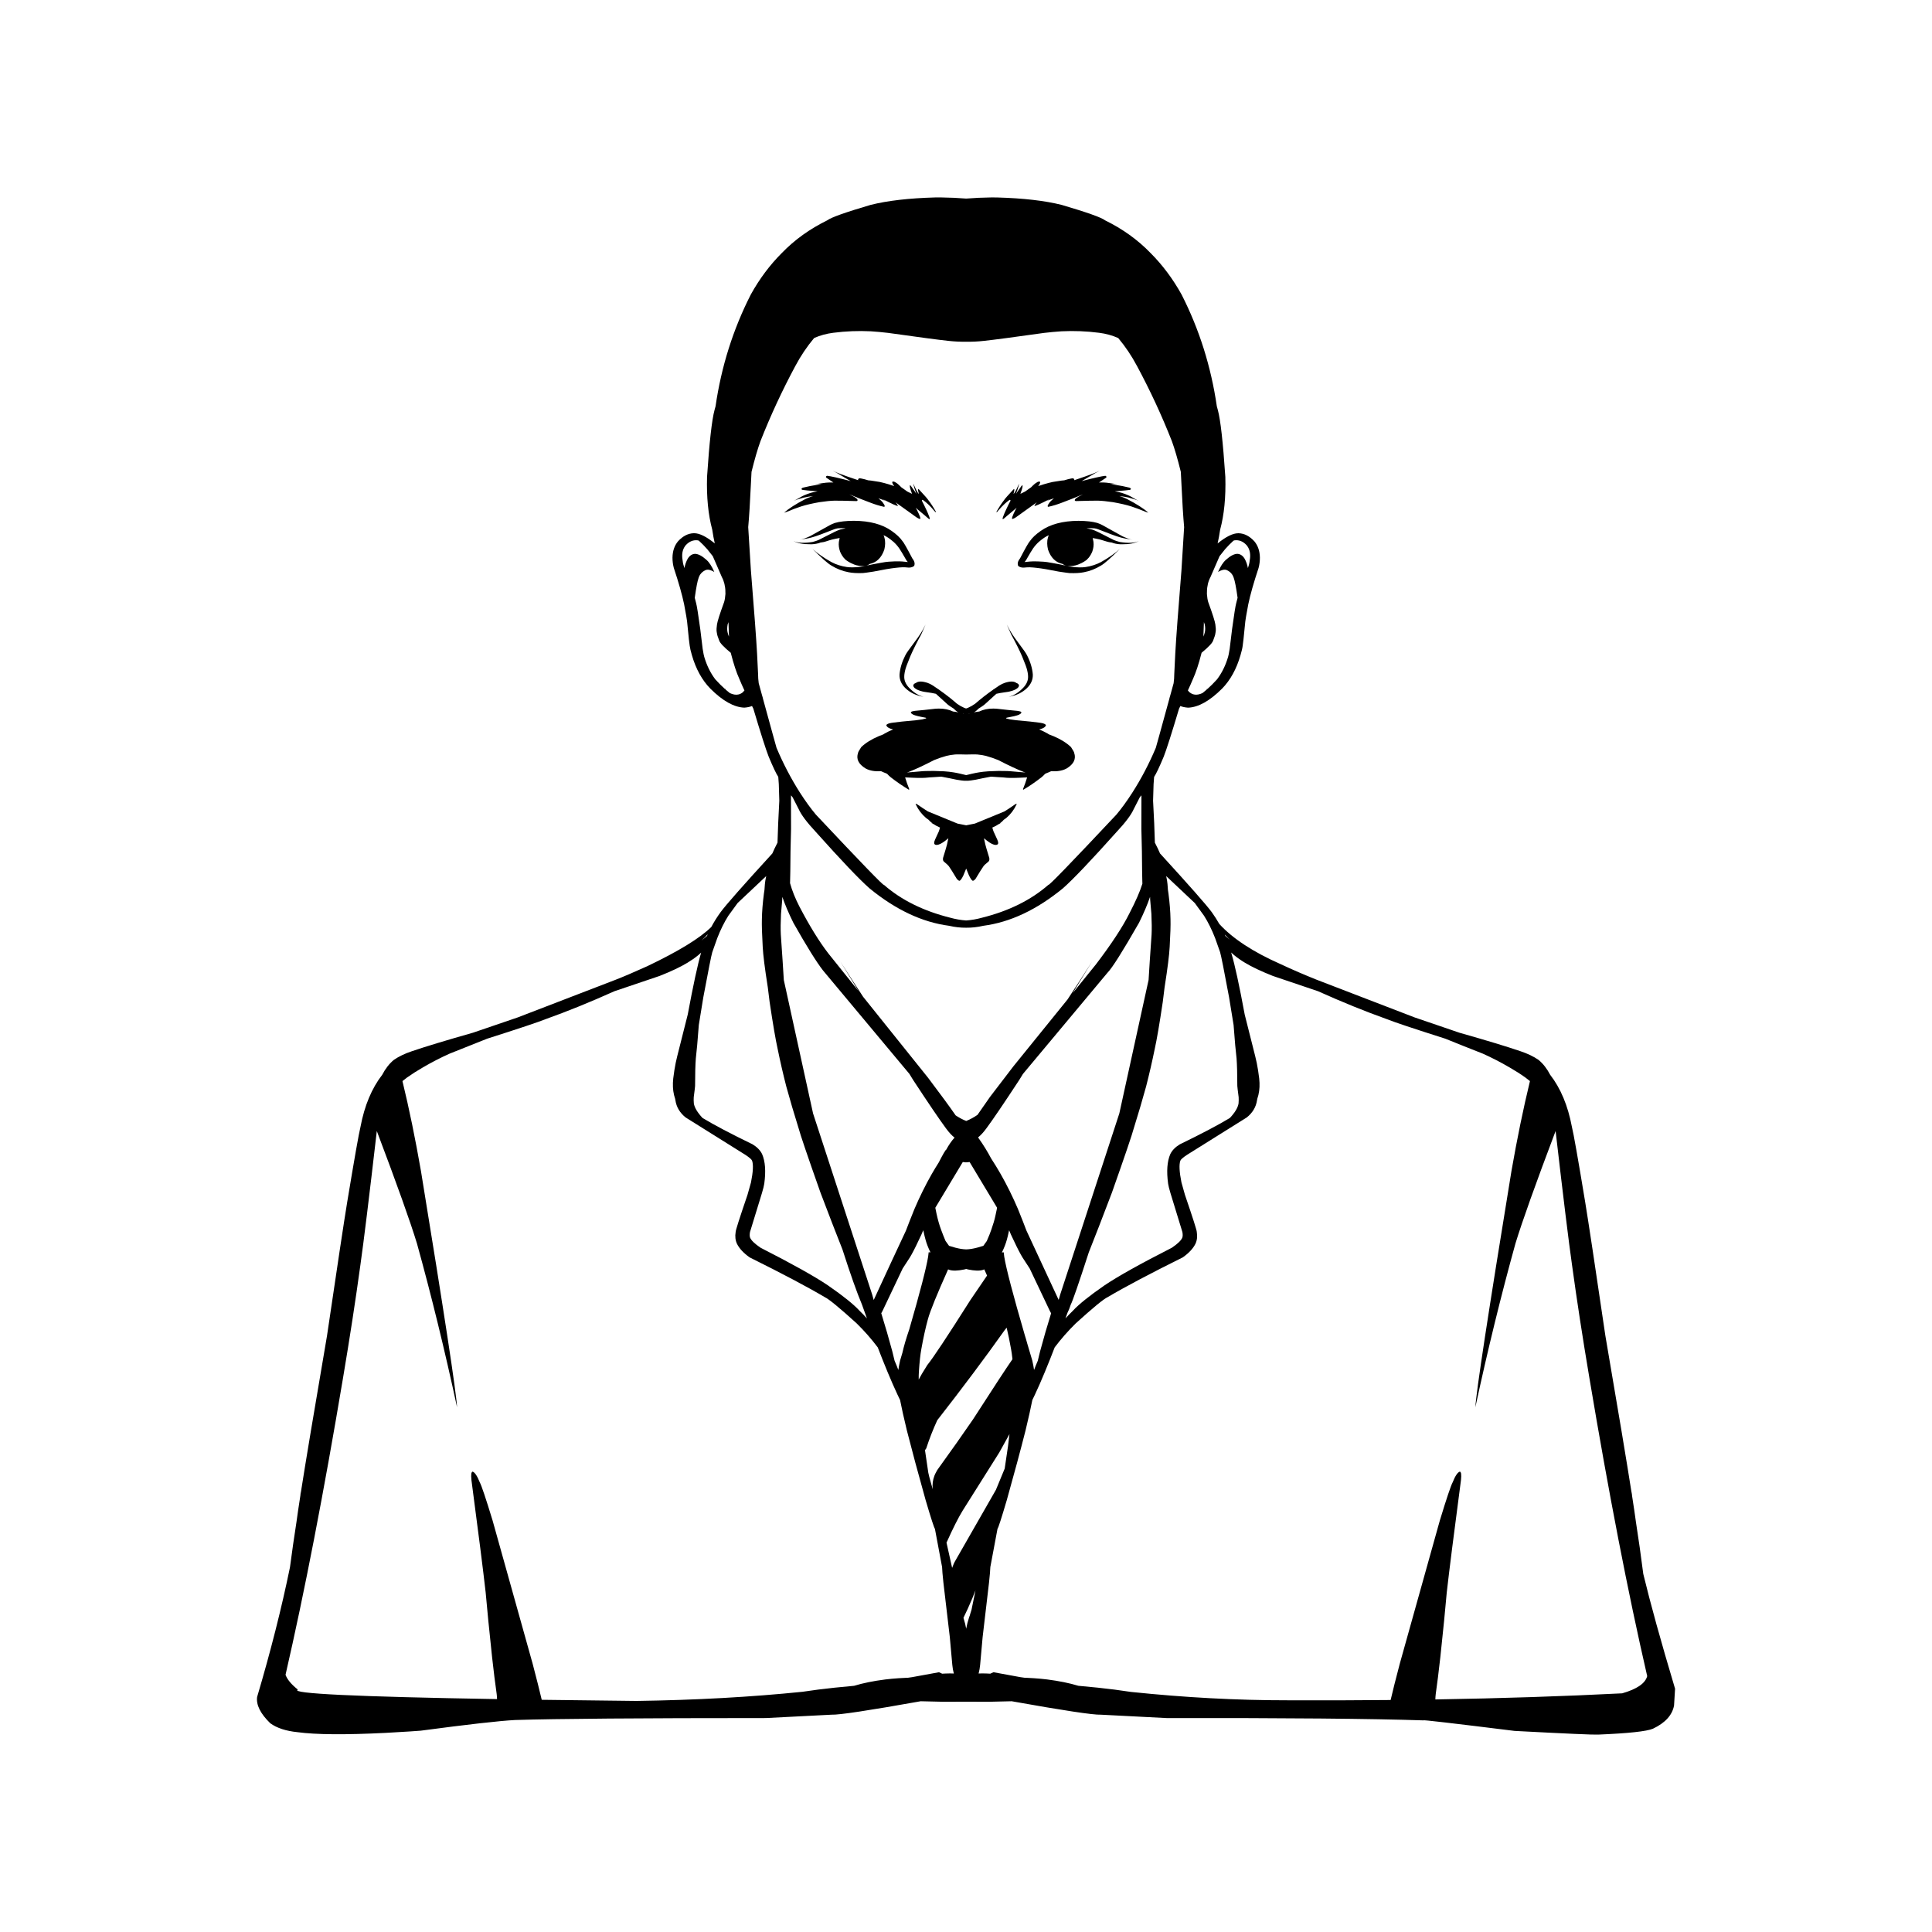 <?xml version="1.0" encoding="UTF-8"?>
<!-- Uploaded to: ICON Repo, www.svgrepo.com, Generator: ICON Repo Mixer Tools -->
<svg fill="#000000" width="800px" height="800px" version="1.1" viewBox="144 144 512 512" xmlns="http://www.w3.org/2000/svg">
 <g>
  <path d="m384.3 320.29 0.941-2.367c0.684-1.598 1.652-3.543 2.91-5.832 0.398-0.938 0.777-1.801 1.137-2.594l-0.039 0.078c-0.523 1.055-0.996 1.895-1.418 2.523-0.254 0.387-0.492 0.73-0.711 1.031-0.906 1.207-1.727 2.324-2.461 3.348-0.281 0.387-0.535 0.797-0.762 1.227-0.883 1.742-1.387 3.434-1.512 5.074-0.043 1.375 0.5 2.594 1.625 3.656 1.242 1.168 2.832 1.914 4.773 2.234-1.355-0.324-2.652-1.133-3.887-2.426-0.887-0.938-1.309-1.945-1.258-3.027 0.016-0.594 0.145-1.309 0.391-2.144 0.074-0.25 0.164-0.512 0.27-0.781z"/>
  <path d="m411.31 328.66c1.941-0.324 3.535-1.066 4.773-2.234 1.125-1.066 1.668-2.285 1.625-3.656-0.125-1.641-0.629-3.332-1.512-5.074-0.227-0.43-0.48-0.84-0.762-1.227-0.734-1.023-1.555-2.141-2.461-3.348-0.219-0.301-0.457-0.645-0.711-1.031-0.418-0.629-0.891-1.469-1.418-2.523l-0.039-0.078c0.359 0.793 0.738 1.656 1.137 2.594 1.258 2.293 2.227 4.234 2.91 5.832l0.941 2.367c0.105 0.27 0.191 0.531 0.266 0.781 0.246 0.836 0.375 1.551 0.391 2.144 0.047 1.082-0.371 2.09-1.258 3.027-1.23 1.293-2.527 2.102-3.883 2.426z"/>
  <path d="m365.1 284.99-4.18 2.117c-0.434 0.184-0.949 0.355-1.547 0.512-2.258 0.367-3.953 0.289-5.09-0.242 1.07 0.586 2.535 0.871 4.391 0.852 0.723 0.031 1.488-0.062 2.297-0.281l0.465-0.168c0.297-0.031 0.551-0.07 0.754-0.117 0.227-0.051 0.383-0.086 0.461-0.113 0.871-0.285 1.48-0.473 1.828-0.555 0.844-0.199 1.516-0.336 2.039-0.418-0.102 0.398-0.16 0.676-0.172 0.828-0.035 0.09-0.059 0.387-0.074 0.887 0.004 0.203 0.02 0.41 0.047 0.621 0.059 0.422 0.164 0.859 0.324 1.309 0.172 0.398 0.367 0.766 0.586 1.098 0.152 0.27 0.461 0.629 0.926 1.082 0.43 0.305 0.855 0.566 1.281 0.789 0.742 0.355 1.266 0.562 1.578 0.621 1.035 0.246 1.926 0.266 2.672 0.059 0.312-0.094 0.582-0.234 0.812-0.426 0.227-0.047 0.445-0.109 0.656-0.184l0.613-0.27 0.562-0.352 0.508-0.434c0.645-0.633 1.148-1.488 1.516-2.559 0.137-0.562 0.211-1.102 0.219-1.617-0.016-0.633-0.047-1.008-0.09-1.121-0.043-0.238-0.105-0.473-0.18-0.703-0.055-0.137-0.105-0.258-0.152-0.367l0.051 0.016c0.715 0.293 1.586 0.879 2.609 1.762 0.562 0.512 1.066 1.078 1.5 1.707 0.328 0.465 0.953 1.508 1.875 3.125 0.152 0.227 0.285 0.391 0.402 0.496-1.184-0.129-1.934-0.191-2.234-0.184-0.707-0.02-1.656 0.012-2.856 0.094-0.422 0.016-1.188 0.129-2.301 0.336-0.906 0.152-2.441 0.457-4.609 0.914l-0.875 0.133c-1.273 0.148-2.367 0.156-3.285 0.031-1.496-0.219-2.852-0.652-4.07-1.301-2.016-1.121-3.695-2.285-5.039-3.5 2.406 2.406 4.062 3.871 4.973 4.391 1.469 0.902 2.996 1.5 4.586 1.789 0.973 0.203 2.234 0.273 3.789 0.219 0.305-0.016 1.242-0.145 2.812-0.387 2.602-0.523 4.562-0.855 5.887-0.996 0.637-0.078 1.23-0.129 1.777-0.148 0.348-0.023 0.898 0.004 1.656 0.082 0.184 0.008 0.387-0.012 0.602-0.051 0.582-0.137 0.895-0.34 0.938-0.602 0.113-0.449 0.016-0.914-0.285-1.395-0.094-0.141-0.195-0.277-0.293-0.418-1.438-2.754-2.305-4.273-2.602-4.555-0.617-0.895-1.566-1.793-2.852-2.691-2.488-1.77-5.824-2.668-10.004-2.688h-0.055c-2.07 0.012-3.731 0.199-4.981 0.566-0.555 0.199-1.016 0.398-1.379 0.605l-5.231 2.91c-1.176 0.539-2.078 0.852-2.707 0.938l2.074-0.352c0.551-0.113 1.031-0.234 1.441-0.359 0.961-0.273 2.832-0.961 5.625-2.07 0.332-0.117 0.656-0.199 0.969-0.25 0.633-0.035 1.332-0.039 2.09-0.02-0.504 0.102-1.004 0.215-1.504 0.352-0.375 0.121-0.887 0.336-1.547 0.652z"/>
  <path d="m440.72 287.62c-0.598-0.156-1.113-0.328-1.547-0.512l-4.18-2.117c-0.656-0.316-1.172-0.531-1.543-0.648-0.5-0.137-1-0.25-1.504-0.352 0.754-0.023 1.453-0.016 2.09 0.02 0.316 0.047 0.641 0.129 0.969 0.25 2.789 1.105 4.664 1.797 5.625 2.07 0.41 0.129 0.891 0.246 1.441 0.359l2.074 0.352c-0.629-0.086-1.531-0.398-2.707-0.938l-5.231-2.91c-0.363-0.207-0.824-0.406-1.379-0.605-1.25-0.363-2.914-0.551-4.981-0.566h-0.055c-4.18 0.023-7.516 0.918-10.004 2.688-1.285 0.898-2.238 1.797-2.852 2.691-0.293 0.281-1.164 1.801-2.602 4.555-0.094 0.141-0.199 0.277-0.293 0.418-0.301 0.477-0.398 0.941-0.285 1.395 0.043 0.262 0.355 0.465 0.938 0.602 0.215 0.043 0.418 0.059 0.602 0.051 0.758-0.078 1.309-0.105 1.656-0.082 0.547 0.02 1.141 0.07 1.777 0.148 1.324 0.141 3.285 0.473 5.887 0.996 1.57 0.238 2.508 0.367 2.812 0.387 1.555 0.055 2.82-0.016 3.789-0.219 1.59-0.289 3.117-0.887 4.586-1.789 0.91-0.52 2.566-1.984 4.973-4.391-1.344 1.215-3.023 2.383-5.039 3.5-1.219 0.648-2.578 1.078-4.07 1.301-0.918 0.129-2.012 0.117-3.285-0.031l-0.875-0.133c-2.164-0.457-3.703-0.762-4.609-0.914-1.117-0.207-1.883-0.32-2.301-0.336-1.199-0.082-2.152-0.113-2.856-0.094-0.305-0.008-1.051 0.055-2.234 0.184 0.117-0.105 0.25-0.27 0.402-0.496 0.922-1.617 1.547-2.66 1.875-3.125 0.438-0.629 0.938-1.199 1.5-1.707 1.023-0.879 1.895-1.465 2.609-1.762l0.051-0.016c-0.047 0.109-0.098 0.23-0.152 0.367-0.078 0.227-0.137 0.461-0.18 0.703-0.043 0.113-0.074 0.484-0.09 1.121 0.008 0.516 0.082 1.055 0.219 1.617 0.367 1.074 0.871 1.926 1.516 2.559l0.508 0.434 0.562 0.352 0.613 0.27c0.211 0.074 0.43 0.137 0.656 0.184 0.227 0.188 0.5 0.328 0.812 0.426 0.75 0.207 1.641 0.188 2.672-0.059 0.312-0.059 0.84-0.266 1.578-0.621 0.426-0.219 0.852-0.48 1.281-0.789 0.465-0.453 0.773-0.816 0.926-1.082 0.219-0.332 0.414-0.699 0.586-1.098 0.16-0.453 0.27-0.891 0.324-1.309 0.027-0.211 0.043-0.418 0.047-0.621-0.016-0.5-0.039-0.793-0.074-0.887-0.012-0.156-0.07-0.434-0.172-0.828 0.523 0.082 1.199 0.219 2.039 0.418 0.348 0.086 0.957 0.27 1.828 0.555 0.078 0.027 0.234 0.066 0.461 0.113 0.203 0.047 0.453 0.086 0.754 0.117l0.465 0.168c0.805 0.219 1.57 0.312 2.297 0.281 1.855 0.02 3.32-0.266 4.391-0.852-1.141 0.527-2.836 0.609-5.094 0.238z"/>
  <path d="m361.16 277.08c1.66-0.242 2.965-0.375 3.906-0.395 0.762-0.008 1.477-0.004 2.137 0.012l3.828 0.098c0.648-0.266 0-0.863-1.938-1.789 2.191 0.91 4.012 1.633 5.465 2.168 1.297 0.508 2.543 0.887 3.734 1.141 0.133-0.023 0.184-0.117 0.148-0.277 0.02-0.082-0.152-0.387-0.516-0.91-0.129-0.184-0.512-0.547-1.137-1.078 1.039 0.344 1.715 0.605 2.004 0.785-0.25-0.18-0.559-0.383-0.918-0.598 2.516 1.316 3.887 1.93 4.102 1.84-0.117-0.305-0.332-0.625-0.645-0.953l5.57 3.992c0.348 0.23 0.648 0.371 0.902 0.422 0.27 0 0-0.801-0.801-2.398-0.102-0.195-0.211-0.395-0.32-0.594 0.117 0.109 0.234 0.219 0.363 0.34 1.797 1.496 2.797 2.344 3 2.547 0.184 0.129 0.285 0.176 0.309 0.137 0.078-0.031 0.062-0.215-0.055-0.547-0.262-0.703-0.543-1.375-0.852-2.016-0.418-0.895-0.797-1.656-1.133-2.289l0.004-0.172c0.043-0.082 0.125-0.102 0.25-0.059 0.453 0.316 0.918 0.699 1.402 1.156 0.242 0.227 0.484 0.469 0.734 0.73 0.625 0.684 1.008 1.113 1.141 1.289 0.164 0.098 0.227 0.09 0.195-0.027-0.703-1.246-1.398-2.312-2.094-3.195-0.145-0.25-0.934-1.145-2.363-2.684-0.066-0.066-0.117-0.109-0.148-0.117-0.07-0.02-0.113 0-0.133 0.059-0.031 0.164 0.031 0.543 0.191 1.133 0.004 0.066-0.047 0.027-0.164-0.117-0.316-0.434-0.746-1.281-1.293-2.539l0.07 0.371c0.129 0.578 0.383 1.363 0.754 2.336-0.156-0.238-0.316-0.48-0.488-0.738-0.391-0.578-0.703-1.02-0.945-1.324-0.133-0.16-0.219-0.234-0.25-0.219l-0.02 0.004c-0.055 0.02-0.059 0.203-0.008 0.547 0.102 0.453 0.266 0.977 0.496 1.57 0.012 0.059 0.012 0.102 0.012 0.137-0.406-0.207-0.809-0.402-1.211-0.594-0.352-0.246-0.891-0.625-1.617-1.148-0.082-0.082-0.164-0.172-0.242-0.25l-0.008-0.012c-0.035-0.039-0.074-0.07-0.109-0.102-0.137-0.129-0.27-0.262-0.402-0.379-0.141-0.152-0.441-0.363-0.898-0.633-0.168-0.082-0.316-0.121-0.441-0.121h-0.031c-0.301-0.008-0.328 0.219-0.082 0.676l0.062 0.121 0.305 0.418c-0.105-0.039-0.215-0.078-0.32-0.117-0.793-0.273-1.582-0.512-2.363-0.715l-1.168-0.281c-0.621-0.117-1.395-0.238-2.32-0.363-0.281-0.035-0.527-0.059-0.738-0.07-0.68-0.215-1.293-0.379-1.84-0.48l-0.41-0.066c-0.355 0.082-0.488 0.254-0.406 0.516-0.281-0.094-0.551-0.188-0.812-0.277-3.035-1.016-5.004-1.754-5.906-2.223l-0.023-0.012 1.207 0.656c1.828 1.098 3.012 1.793 3.559 2.09-3.227-0.84-5.316-1.309-6.262-1.402h-0.027c-0.309 0.152-0.367 0.32-0.176 0.504l1.883 1.273c-0.164-0.004-0.324-0.008-0.473-0.008h-0.055c-0.527-0.004-1.023 0.02-1.492 0.066-0.379 0.031-1.086 0.129-2.117 0.289-0.23 0.027-0.477 0.055-0.742 0.074 0.379-0.047 0.969-0.035 1.762 0.027-0.414 0.055-0.848 0.117-1.293 0.188-1.207 0.184-2.445 0.43-3.723 0.746-0.168 0.094-0.277 0.195-0.332 0.309-0.012 0.125 0.086 0.215 0.289 0.27 0.324 0.074 1.656 0.199 3.988 0.371-0.695 0.133-1.066 0.211-1.109 0.227-0.492 0.113-1.023 0.273-1.59 0.484-0.688 0.27-1.141 0.461-1.355 0.578-0.266 0.129-0.836 0.449-1.723 0.973-0.195 0.105-0.387 0.207-0.578 0.301 0.559-0.273 1.426-0.562 2.606-0.871 0.895-0.211 1.754-0.352 2.578-0.43l-0.48 0.141c-0.602 0.211-1.129 0.426-1.582 0.648-2.531 1.312-4.418 2.519-5.656 3.621 0.055-0.004 0.254-0.066 0.609-0.184 1.434-0.602 2.742-1.094 3.922-1.477 1.309-0.418 2.93-0.793 4.848-1.129z"/>
  <path d="m389.79 324.96c-0.715-0.23-1.316-0.344-1.801-0.344h-0.062c-0.512 0.012-0.918 0.141-1.227 0.387-0.359 0.117-0.582 0.305-0.66 0.566-0.039 0.148 0 0.309 0.109 0.477 0.145 0.23 0.387 0.441 0.734 0.625 0.238 0.129 0.531 0.254 0.879 0.375 0.207 0.07 0.441 0.137 0.707 0.199l0.422 0.09c0.82 0.113 1.5 0.211 2.027 0.305 0.5 0.086 0.863 0.16 1.105 0.223l2.992 2.723c0.133 0.137 0.402 0.34 0.805 0.613 0.316 0.215 0.617 0.406 0.91 0.586 0.324 0.328 0.617 0.59 0.863 0.773 0.125 0.086 0.254 0.16 0.391 0.227-0.438-0.098-0.914-0.172-1.434-0.23-1.039-0.508-2.266-0.766-3.688-0.773h-0.098c-0.266 0.004-0.535 0.012-0.816 0.031-2.102 0.246-3.941 0.438-5.523 0.574-0.52 0.078-0.82 0.16-0.902 0.242-0.293 0.199-0.105 0.465 0.555 0.797 0.551 0.234 1.621 0.492 3.207 0.77 0.145 0.062 0.191 0.129 0.141 0.191-0.332 0.082-0.672 0.164-1.027 0.258-0.438 0.07-0.969 0.145-1.602 0.223-2.938 0.258-4.957 0.469-6.059 0.633-0.863 0.102-1.422 0.258-1.684 0.465-0.074 0.055-0.133 0.113-0.176 0.176 0.02 0.164 0.102 0.32 0.242 0.461l0.258 0.207c0.203 0.133 0.469 0.254 0.797 0.363 0.168 0.051 0.344 0.09 0.512 0.133-0.793 0.324-1.547 0.684-2.254 1.094l-0.367 0.23c-0.406 0.148-0.801 0.301-1.18 0.461l-1.387 0.645-1.238 0.699c-0.773 0.484-1.453 1.004-2.027 1.559-0.559 0.855-0.836 1.359-0.832 1.508-0.562 1.609 0.094 2.992 1.98 4.144 0.332 0.184 0.691 0.332 1.074 0.449l0.598 0.148c0.41 0.082 0.848 0.133 1.312 0.152 0.391 0 0.762-0.008 1.125-0.02 0.422 0.207 0.871 0.391 1.332 0.562l0.301 0.16c0.312 0.348 0.605 0.633 0.883 0.852 1.543 1.207 3.156 2.316 4.84 3.332 0.105-0.016 0.141-0.078 0.102-0.188-0.41-1-0.766-2.027-1.082-3.074 0.516 0.031 1.223 0.066 2.129 0.094l1.273 0.043c0.215 0.004 0.539 0.004 0.969 0 0.395-0.004 0.711-0.016 0.941-0.031l1.18-0.109 1.223-0.07c0.801-0.062 1.309-0.098 1.527-0.105 0.121-0.008 0.254-0.008 0.379-0.012l2.156 0.414c0.703 0.164 1.316 0.293 1.836 0.383 0.613 0.105 1.051 0.172 1.309 0.203 0.508 0.062 0.84 0.086 1 0.078 0.086 0 0.164-0.008 0.246-0.008 0.082 0.004 0.16 0.008 0.246 0.008 0.156 0.008 0.488-0.016 1-0.078 0.258-0.031 0.691-0.098 1.305-0.203 0.52-0.09 1.133-0.219 1.836-0.383l2.156-0.414c0.125 0.004 0.258 0.008 0.379 0.012 0.219 0.008 0.727 0.043 1.527 0.105l1.223 0.07 1.18 0.109c0.23 0.016 0.543 0.027 0.941 0.031 0.434 0.004 0.754 0.008 0.969 0l1.273-0.043c0.906-0.031 1.613-0.062 2.129-0.094-0.312 1.047-0.672 2.074-1.082 3.074-0.039 0.109-0.004 0.172 0.102 0.188 1.684-1.016 3.297-2.125 4.84-3.332 0.273-0.219 0.57-0.508 0.883-0.852l0.301-0.16c0.461-0.172 0.906-0.355 1.332-0.562 0.363 0.012 0.734 0.02 1.125 0.02 0.465-0.02 0.902-0.066 1.312-0.152l0.598-0.148c0.383-0.117 0.742-0.266 1.074-0.449 1.883-1.152 2.543-2.531 1.98-4.144 0.004-0.148-0.273-0.652-0.832-1.508-0.578-0.555-1.254-1.074-2.027-1.559l-1.238-0.699-1.387-0.645c-0.375-0.16-0.773-0.312-1.18-0.461l-0.367-0.23c-0.707-0.406-1.461-0.77-2.254-1.094 0.172-0.043 0.344-0.082 0.512-0.133 0.328-0.109 0.594-0.23 0.797-0.363l0.258-0.207c0.145-0.145 0.223-0.297 0.242-0.461-0.043-0.062-0.102-0.121-0.176-0.176-0.262-0.207-0.824-0.363-1.684-0.465-1.102-0.164-3.121-0.379-6.059-0.633-0.633-0.078-1.164-0.152-1.602-0.223-0.355-0.09-0.695-0.176-1.027-0.254-0.047-0.066-0.004-0.129 0.141-0.191 1.586-0.281 2.656-0.535 3.207-0.77 0.664-0.332 0.848-0.594 0.555-0.797-0.082-0.082-0.383-0.164-0.902-0.242-1.578-0.137-3.422-0.328-5.519-0.574-0.277-0.02-0.551-0.031-0.816-0.035h-0.098c-1.422 0.004-2.648 0.266-3.688 0.773-0.52 0.059-0.996 0.133-1.434 0.23 0.137-0.066 0.266-0.141 0.391-0.227 0.25-0.184 0.539-0.445 0.863-0.773 0.297-0.18 0.598-0.371 0.91-0.586 0.402-0.273 0.672-0.477 0.805-0.613l2.992-2.723c0.242-0.066 0.605-0.141 1.105-0.223 0.531-0.09 1.207-0.191 2.027-0.305l0.422-0.09c0.266-0.062 0.504-0.129 0.707-0.199 0.348-0.121 0.641-0.246 0.879-0.375 0.344-0.188 0.59-0.395 0.734-0.625 0.113-0.168 0.148-0.324 0.109-0.477-0.078-0.262-0.301-0.449-0.66-0.566-0.312-0.242-0.719-0.375-1.227-0.387h-0.062c-0.484 0-1.086 0.113-1.801 0.344-0.434 0.141-0.926 0.383-1.477 0.719-0.508 0.336-1 0.672-1.48 1.008-0.043 0.023-0.082 0.043-0.129 0.066l-0.055 0.062c-1.73 1.219-3.305 2.445-4.723 3.688-0.621 0.441-1.246 0.797-1.879 1.07-0.18 0.078-0.352 0.137-0.516 0.188-0.168-0.051-0.34-0.113-0.516-0.188-0.633-0.273-1.258-0.633-1.879-1.07-1.418-1.242-2.992-2.469-4.723-3.688l-0.055-0.062c-0.043-0.023-0.082-0.043-0.129-0.066-0.484-0.336-0.973-0.672-1.48-1.008-0.527-0.336-1.02-0.578-1.453-0.719zm11.16 8.16-0.129 0.047c-0.059-0.008-0.129-0.012-0.195-0.016 0.113-0.004 0.219-0.016 0.324-0.031zm-1.48 0.035c-0.066 0.004-0.137 0.012-0.195 0.016l-0.129-0.047c0.105 0.012 0.211 0.023 0.324 0.031zm0.57 10.801h0.008 0.008c1.363-0.039 2.324-0.047 2.879-0.02 0.98 0.094 1.766 0.223 2.359 0.383 1.199 0.336 2.285 0.707 3.254 1.109 2.742 1.418 4.984 2.465 6.734 3.141 0.16 0.051 0.336 0.094 0.504 0.141-0.266-0.012-0.633-0.031-1.098-0.07-0.375-0.023-1.41-0.113-3.106-0.27-0.16-0.016-0.398-0.027-0.723-0.035l-2.211-0.027c-0.461 0.004-1.371 0.039-2.731 0.098-0.457 0.023-0.898 0.062-1.328 0.117-0.82 0.105-1.473 0.203-1.953 0.301-0.477 0.086-1.344 0.285-2.586 0.594-1.242-0.309-2.109-0.508-2.586-0.594-0.48-0.098-1.133-0.199-1.953-0.301-0.43-0.055-0.875-0.094-1.328-0.117-1.363-0.062-2.273-0.094-2.731-0.098l-2.211 0.027c-0.324 0.008-0.562 0.02-0.723 0.035-1.699 0.152-2.734 0.242-3.106 0.27-0.465 0.035-0.828 0.059-1.098 0.07 0.168-0.047 0.34-0.09 0.504-0.141 1.746-0.676 3.992-1.723 6.734-3.141 0.973-0.406 2.055-0.777 3.254-1.109 0.594-0.16 1.383-0.289 2.359-0.383 0.547-0.027 1.504-0.023 2.871 0.02z"/>
  <path d="m409.39 278.37c0.25-0.262 0.492-0.504 0.734-0.73 0.48-0.453 0.949-0.84 1.402-1.156 0.125-0.043 0.211-0.023 0.25 0.059l0.004 0.172c-0.336 0.633-0.715 1.395-1.133 2.289-0.309 0.645-0.594 1.316-0.852 2.016-0.113 0.332-0.133 0.516-0.055 0.547 0.023 0.039 0.125-0.008 0.309-0.137 0.203-0.199 1.203-1.051 3-2.547 0.129-0.121 0.246-0.23 0.363-0.34-0.109 0.199-0.219 0.398-0.32 0.594-0.801 1.602-1.066 2.398-0.801 2.398 0.254-0.051 0.555-0.191 0.902-0.422l5.57-3.992c-0.312 0.328-0.527 0.648-0.645 0.953 0.215 0.09 1.582-0.527 4.102-1.84-0.359 0.215-0.664 0.418-0.918 0.598 0.289-0.18 0.961-0.441 2.004-0.785-0.625 0.531-1.008 0.895-1.137 1.078-0.367 0.527-0.539 0.828-0.516 0.91-0.035 0.16 0.016 0.25 0.148 0.277 1.191-0.254 2.434-0.633 3.734-1.141 1.453-0.535 3.277-1.262 5.465-2.168-1.938 0.926-2.586 1.523-1.938 1.789l3.828-0.098c0.66-0.016 1.375-0.02 2.137-0.012 0.945 0.023 2.246 0.152 3.906 0.395 1.918 0.336 3.539 0.711 4.859 1.125 1.18 0.383 2.484 0.875 3.922 1.477 0.352 0.121 0.555 0.184 0.609 0.184-1.238-1.102-3.125-2.309-5.656-3.621-0.449-0.223-0.977-0.438-1.582-0.648l-0.48-0.141c0.824 0.074 1.684 0.219 2.578 0.43 1.18 0.309 2.047 0.598 2.606 0.871-0.191-0.094-0.383-0.195-0.578-0.301-0.883-0.52-1.457-0.844-1.723-0.973-0.215-0.117-0.664-0.309-1.355-0.578-0.566-0.211-1.094-0.371-1.59-0.484-0.043-0.016-0.414-0.09-1.109-0.227 2.332-0.172 3.66-0.297 3.988-0.371 0.203-0.055 0.297-0.145 0.289-0.27-0.055-0.113-0.164-0.215-0.332-0.309-1.273-0.312-2.516-0.562-3.723-0.746-0.449-0.074-0.879-0.137-1.293-0.188 0.793-0.062 1.383-0.074 1.762-0.027-0.262-0.02-0.512-0.047-0.742-0.074-1.031-0.16-1.738-0.258-2.117-0.289-0.469-0.047-0.965-0.07-1.492-0.066l-0.059 0.008c-0.148 0-0.309 0.004-0.473 0.008l1.883-1.273c0.191-0.188 0.133-0.355-0.176-0.504h-0.027c-0.945 0.094-3.035 0.562-6.262 1.402 0.551-0.301 1.73-0.992 3.559-2.09l1.207-0.656-0.023 0.012c-0.906 0.469-2.875 1.207-5.906 2.223-0.262 0.09-0.535 0.184-0.812 0.277 0.082-0.262-0.051-0.434-0.406-0.516l-0.41 0.066c-0.547 0.102-1.164 0.262-1.84 0.48-0.211 0.016-0.457 0.039-0.738 0.07-0.926 0.125-1.699 0.246-2.32 0.363l-1.168 0.281c-0.781 0.203-1.57 0.441-2.363 0.715-0.105 0.035-0.215 0.078-0.32 0.117l0.305-0.418 0.062-0.121c0.25-0.461 0.223-0.684-0.082-0.676h-0.031c-0.125 0-0.273 0.039-0.441 0.121-0.457 0.273-0.754 0.484-0.898 0.633-0.129 0.117-0.266 0.25-0.402 0.379-0.039 0.031-0.074 0.066-0.109 0.102l-0.008 0.012c-0.078 0.078-0.16 0.164-0.242 0.25-0.73 0.523-1.266 0.906-1.617 1.148-0.402 0.188-0.805 0.387-1.211 0.594-0.004-0.035 0-0.074 0.012-0.137 0.227-0.594 0.395-1.117 0.496-1.57 0.051-0.344 0.047-0.527-0.008-0.547l-0.02-0.004c-0.035-0.016-0.117 0.059-0.25 0.219-0.238 0.309-0.555 0.75-0.945 1.324-0.172 0.254-0.332 0.5-0.488 0.738 0.371-0.973 0.625-1.754 0.754-2.336l0.07-0.371c-0.547 1.262-0.977 2.106-1.293 2.539-0.113 0.148-0.168 0.188-0.164 0.117 0.16-0.59 0.223-0.969 0.191-1.133-0.016-0.059-0.062-0.078-0.133-0.059-0.035 0.012-0.082 0.051-0.148 0.117-1.43 1.539-2.219 2.434-2.363 2.684-0.691 0.883-1.391 1.949-2.094 3.195-0.035 0.117 0.031 0.125 0.195 0.027 0.129-0.184 0.508-0.613 1.133-1.293z"/>
  <path d="m364.36 598.41c1.984 0.086 9.863-1.102 23.629-3.562 1.414 0.051 3.461 0.098 6.144 0.141 1.039 0.008 3.019 0 5.918-0.023 2.898 0.023 4.879 0.031 5.918 0.023 2.684-0.043 4.731-0.09 6.144-0.141 13.766 2.461 21.648 3.648 23.629 3.562l17.402 0.895c31.598-0.043 54.316 0.16 68.152 0.613-0.504-0.195 7.527 0.734 24.094 2.793 13.715 0.723 21.09 1.047 22.121 0.977 8.035-0.332 12.879-0.855 14.535-1.562 3.246-1.539 5.113-3.586 5.594-6.141l0.27-4.453c-3.766-12.582-6.57-22.723-8.426-30.434-0.605-4.75-1.258-9.348-1.949-13.773-0.207-1.582-0.555-3.934-1.039-7.039l-0.07-1.117 0.008 0.281c0 0.07 0.008 0.266 0.02 0.57-1.328-8.484-3.664-22.48-7.008-42.004-2.731-18.535-4.516-30.344-5.352-35.43-1.91-11.566-3.086-18.23-3.531-19.988-1.055-5.602-2.977-10.191-5.758-13.777-0.828-1.602-1.848-2.914-3.062-3.93-1.312-0.91-2.91-1.676-4.785-2.301-3.555-1.219-8.953-2.856-16.199-4.91l-11.875-4.055-25.918-9.973c-3.277-1.309-6.473-2.688-9.582-4.144-7.289-3.219-12.699-6.769-16.25-10.645-0.602-1.055-1.262-2.098-2-3.129-1.422-1.934-5.996-7.121-13.711-15.555-0.328-0.785-0.785-1.742-1.367-2.871-0.078-3.137-0.238-6.84-0.477-11.105 0.086-2.238 0.129-3.699 0.133-4.379 0.051-0.695 0.098-1.336 0.141-1.93 0.555-0.836 1.402-2.629 2.551-5.383 0.711-1.797 2.066-6.043 4.062-12.723 0.051-0.09 0.102-0.188 0.152-0.297 0.066-0.129 0.125-0.254 0.191-0.383 0.562 0.227 1.238 0.371 2.039 0.43 2.727-0.094 5.731-1.773 9.004-5.035 2.203-2.246 3.836-5.207 4.894-8.875 0.316-1.078 0.512-1.91 0.578-2.496 0.062-0.191 0.293-2.34 0.695-6.438 0.012-0.281 0.273-1.793 0.785-4.539 0.523-2.519 1.434-5.731 2.731-9.641 0.238-0.898 0.355-1.812 0.352-2.738-0.027-1.734-0.516-3.172-1.461-4.312-1.277-1.391-2.668-2.106-4.168-2.148h-0.109c-1.426-0.004-3.25 0.902-5.469 2.703 0.262-1.148 0.484-2.367 0.672-3.652 1.066-3.953 1.527-8.613 1.375-13.988-0.621-9.234-1.281-15.137-1.984-17.707l-0.27-0.996c-1.531-10.516-4.641-20.387-9.34-29.613-2.309-4.164-5.059-7.844-8.258-11.043-3.367-3.477-7.371-6.352-12.004-8.621-0.961-0.758-4.793-2.121-11.5-4.094-4.473-1.125-10.176-1.781-17.109-1.973l-1.508-0.012c-2.375 0.031-4.606 0.133-6.703 0.305-2.098-0.172-4.332-0.273-6.703-0.305l-1.508 0.004c-6.934 0.191-12.637 0.852-17.109 1.973-6.703 1.973-10.539 3.34-11.5 4.094-4.637 2.273-8.637 5.144-12.004 8.621-3.199 3.195-5.953 6.875-8.258 11.043-4.699 9.227-7.812 19.098-9.34 29.613l-0.27 0.996c-0.703 2.57-1.367 8.473-1.984 17.707-0.152 5.379 0.309 10.035 1.375 13.988 0.188 1.285 0.41 2.504 0.672 3.652-2.219-1.805-4.043-2.707-5.469-2.703h-0.109c-1.5 0.043-2.891 0.758-4.168 2.148-0.945 1.141-1.43 2.578-1.461 4.312-0.004 0.926 0.113 1.84 0.352 2.738 1.297 3.906 2.207 7.121 2.731 9.641 0.512 2.746 0.773 4.258 0.785 4.539 0.398 4.102 0.633 6.246 0.695 6.438 0.07 0.582 0.262 1.414 0.578 2.496 1.059 3.668 2.691 6.629 4.894 8.875 3.273 3.262 6.273 4.941 9.004 5.035 0.801-0.059 1.48-0.203 2.039-0.43 0.062 0.129 0.125 0.25 0.191 0.383 0.051 0.113 0.102 0.207 0.152 0.297 1.996 6.68 3.352 10.926 4.062 12.723 1.148 2.754 1.996 4.547 2.551 5.383 0.043 0.59 0.09 1.23 0.141 1.93 0.004 0.68 0.047 2.141 0.133 4.379-0.238 4.266-0.395 7.969-0.477 11.105-0.582 1.129-1.039 2.086-1.367 2.871-7.715 8.434-12.289 13.621-13.711 15.555-0.949 1.305-1.766 2.613-2.469 3.934-3.012 2.969-8.664 6.43-16.949 10.383-3.543 1.602-6.344 2.801-8.41 3.602l-25.926 9.977-11.871 4.055c-7.246 2.059-12.645 3.695-16.199 4.91-1.879 0.625-3.473 1.395-4.785 2.301-1.215 1.016-2.234 2.328-3.062 3.93-2.781 3.586-4.703 8.176-5.758 13.777-0.441 1.762-1.617 8.422-3.531 19.988-0.836 5.086-2.621 16.895-5.352 35.43-3.344 19.523-5.68 33.523-7.008 42.004l0.012-0.293 0.02-0.562-0.07 1.125c-0.484 3.102-0.832 5.449-1.039 7.035-0.609 3.883-1.184 7.891-1.727 12.02-2.223 10.84-5.125 22.297-8.707 34.375-0.281 2.113 0.887 4.438 3.5 6.973 1.75 1.262 4.156 2.047 7.211 2.356 4.871 0.66 12.652 0.723 23.344 0.184 5.465-0.309 8.566-0.504 9.305-0.582 12.594-1.676 20.934-2.617 25.02-2.828 11.023-0.34 33.168-0.516 66.441-0.516zm-10.742-242.99c0-0.219 0.004-0.434 0.008-0.652 0.141 0.184 0.289 0.355 0.434 0.535 0.5 0.98 1.031 2.019 1.609 3.137 0.656 1.488 2.168 3.5 4.527 6.027 6.746 7.543 11.484 12.523 14.215 14.938 6.941 5.691 13.98 9.008 21.121 9.941 1.535 0.359 3.039 0.523 4.523 0.508 1.48 0.016 2.988-0.148 4.523-0.508 7.137-0.934 14.18-4.25 21.121-9.941 2.731-2.418 7.469-7.398 14.215-14.938 2.363-2.527 3.871-4.539 4.527-6.027 0.578-1.117 1.113-2.156 1.609-3.137 0.145-0.18 0.293-0.352 0.434-0.535 0.004 0.219 0.004 0.434 0.008 0.652-0.023 4.844-0.027 7.594-0.016 8.25 0.012 0.922 0.059 2.891 0.141 5.91 0.035 4.387 0.074 7.086 0.113 8.098 0.004 0.18 0.008 0.348 0.016 0.516-0.621 2.012-1.75 4.606-3.402 7.789-1.812 3.641-4.785 8.172-8.914 13.594l-6.164 7.617 5.156-8.391c-2.398 3.754-4.562 7.102-6.496 10.043l-14.371 17.75-6.199 8.102-3.305 4.746c-0.926 0.652-1.926 1.195-2.996 1.625-0.996-0.398-1.93-0.898-2.801-1.488-1.586-2.293-4.023-5.617-7.312-9.969l-17.211-21.461c-1.816-2.769-3.828-5.887-6.039-9.348l4.781 7.781-7.938-9.898c-2.43-3.141-4.988-7.285-7.676-12.434-1.129-2.191-1.953-4.258-2.488-6.211 0.004-0.121 0.008-0.234 0.012-0.359 0.039-1.012 0.078-3.711 0.113-8.098 0.082-3.019 0.129-4.992 0.141-5.91 0.008-0.66 0-3.414-0.02-8.254zm62.406 114.72c-0.496-1.336-1.242-3.231-2.234-5.691-0.699-1.641-1.434-3.234-2.199-4.789-0.766-1.551-1.57-3.059-2.402-4.523-0.812-1.426-1.66-2.805-2.535-4.144-0.965-1.82-2.051-3.59-3.273-5.301-0.055-0.098-0.113-0.188-0.18-0.27 0.676-0.527 1.406-1.316 2.188-2.375 1.758-2.375 4.668-6.66 8.73-12.855l0.977-1.59 22.391-26.805c1.223-1.227 4.008-5.637 8.355-13.234 1.266-2.562 2.242-4.856 2.934-6.887 0.012 0.234 0.02 0.48 0.031 0.742 0.195 2.156 0.305 3.418 0.324 3.785 0.105 2.219 0.121 4.019 0.051 5.406-0.363 5.195-0.629 9.223-0.797 12.09l-7.75 35.359-15.656 47.965c-0.137 0.457-0.25 0.867-0.355 1.254-0.023 0.066-0.051 0.137-0.074 0.203-3.309-7.152-6.152-13.27-8.523-18.34zm6.531 21.891c0 0.004-0.004 0.012-0.004 0.016-1.027 3.305-2 6.656-2.914 10.055-0.117 0.43-0.32 1.27-0.613 2.519-0.352 0.801-0.688 1.613-0.992 2.441-0.074-0.617-0.23-1.453-0.469-2.512-0.465-1.559-0.906-3.055-1.328-4.488-0.113-0.414-0.234-0.836-0.359-1.27-0.082-0.277-0.172-0.562-0.262-0.848-3.148-10.801-4.977-17.773-5.481-20.918l-0.137-1.152-0.48 0.039c0.59-1.215 1.027-2.328 1.297-3.336 0.121-0.383 0.324-1.23 0.613-2.543 0.148 0.359 0.305 0.734 0.48 1.129 1.094 2.371 1.969 4.148 2.629 5.324 0.148 0.266 0.301 0.523 0.449 0.773 0.879 1.336 1.508 2.301 1.898 2.914 1.555 3.258 3.344 7.019 5.363 11.293 0.098 0.199 0.199 0.387 0.309 0.562zm-14.312-27.957c-0.121 0.625-0.27 1.336-0.457 2.141-0.219 1.039-0.578 2.258-1.074 3.656-0.25 0.754-0.652 1.766-1.207 3.016-0.281 0.406-0.586 0.832-0.906 1.27-1.172 0.383-2.219 0.652-3.141 0.809-0.484 0.078-0.953 0.117-1.406 0.137-0.457-0.02-0.922-0.059-1.406-0.137-0.922-0.156-1.973-0.426-3.141-0.809-0.328-0.449-0.645-0.887-0.934-1.305-0.371-0.871-0.766-1.859-1.18-2.981-0.457-1.23-0.852-2.617-1.188-4.16-0.133-0.57-0.238-1.113-0.336-1.641l7.281-12.121c0.145 0.031 0.41 0.059 0.797 0.086 0.039-0.004 0.07-0.012 0.109-0.016 0.035 0.004 0.07 0.012 0.109 0.016 0.391-0.027 0.656-0.059 0.797-0.086zm-53.98-75.504c3.5 6.195 6.121 10.402 7.859 12.629l22.875 27.391 0.988 1.609c4.062 6.191 6.973 10.477 8.73 12.855 0.805 1.094 1.559 1.898 2.254 2.426-0.777 0.848-1.516 1.914-2.215 3.207-0.176 0.023-0.832 1.148-1.969 3.363-0.641 1.012-1.266 2.035-1.871 3.094-0.836 1.465-1.637 2.969-2.402 4.523-0.766 1.551-1.5 3.148-2.199 4.789-0.984 2.438-1.727 4.32-2.223 5.656-2.434 5.188-5.281 11.32-8.543 18.395-0.008-0.02-0.016-0.039-0.023-0.062-0.113-0.43-0.242-0.895-0.398-1.414l-15.656-47.965-7.75-35.359c-0.168-2.867-0.434-6.894-0.797-12.09-0.07-1.387-0.055-3.188 0.051-5.406 0.02-0.367 0.129-1.629 0.324-3.785 0.012-0.262 0.02-0.508 0.031-0.742 0.691 2.031 1.668 4.324 2.934 6.887zm23.59 102.89c2.023-4.277 3.812-8.043 5.367-11.301 0.391-0.613 1.02-1.578 1.895-2.91 0.152-0.25 0.301-0.508 0.449-0.773 0.66-1.176 1.535-2.953 2.629-5.324 0.176-0.395 0.336-0.77 0.48-1.129 0.289 1.312 0.492 2.16 0.613 2.543 0.27 1.008 0.707 2.125 1.297 3.336l-0.48-0.039-0.137 1.152c-0.477 2.981-2.144 9.406-4.996 19.262-0.824 2.394-1.434 4.465-1.824 6.219-0.199 0.672-0.402 1.352-0.609 2.051-0.238 1.059-0.395 1.895-0.469 2.512-0.305-0.828-0.641-1.641-0.992-2.441-0.293-1.25-0.5-2.09-0.613-2.519-0.914-3.398-1.883-6.75-2.914-10.055-0.004-0.008-0.004-0.016-0.008-0.023 0.113-0.172 0.215-0.355 0.312-0.559zm9.66 16.066c0.168-2.582 0.387-4.606 0.66-6.062 0.527-2.957 1.109-5.594 1.75-7.918 0.598-2.164 2.379-6.551 5.336-13.148 0.117 0.047 0.234 0.094 0.359 0.141 0.891 0.281 2.191 0.242 3.91-0.109l0.523-0.137 0.523 0.137c1.719 0.352 3.023 0.391 3.91 0.109 0.125-0.043 0.242-0.094 0.359-0.141 0.254 0.562 0.5 1.117 0.734 1.648-1.027 1.488-2.5 3.648-4.418 6.484-6.133 9.684-9.938 15.422-11.414 17.215-1.164 1.848-1.922 3.129-2.285 3.863-0.004-0.832 0.012-1.531 0.051-2.082zm1.957 20.297c0.816-2.519 1.793-5 2.918-7.453 6.656-8.52 12.613-16.48 17.855-23.863 0.18-0.23 0.355-0.445 0.531-0.648 0.41 1.723 0.797 3.59 1.156 5.606 0.141 0.758 0.27 1.676 0.383 2.738-1.535 2.195-5.012 7.5-10.43 15.914-2.641 3.856-5.809 8.344-9.508 13.469-0.469 0.844-0.723 1.348-0.754 1.52-0.43 1.133-0.578 2.316-0.449 3.562-0.301-1.09-0.605-2.195-0.922-3.336l-0.242-1.047c-0.293-2.035-0.586-4.035-0.883-6.004 0.125-0.113 0.238-0.266 0.344-0.457zm5.445 24.824c1.641-3.648 3.027-6.402 4.168-8.266l9.738-15.461 2.703-4.871c-0.105 0.945-0.234 2.012-0.391 3.199-0.297 1.945-0.59 3.934-0.879 5.949l-2.32 5.613-10.648 18.602c-0.395 0.66-0.711 1.363-0.961 2.098-0.512-2.359-1.012-4.594-1.496-6.711 0.027-0.051 0.062-0.102 0.086-0.152zm6.547 17.961-0.336 1.074c-0.039 0.141-0.078 0.289-0.121 0.441-0.062 0.16-0.121 0.32-0.184 0.484-0.367 1.148-0.617 2.121-0.75 2.918-0.008 0.043-0.012 0.082-0.02 0.125-0.008-0.043-0.012-0.082-0.02-0.125-0.129-0.766-0.363-1.695-0.707-2.781 0.727-1.453 1.504-3.172 2.344-5.16 0.301-0.734 0.578-1.438 0.848-2.121-0.344 1.664-0.695 3.375-1.055 5.144zm69.598-173.48c0.863 0.707 1.812 1.375 2.852 2 1.84 1.113 4.309 2.281 7.394 3.504l11.973 4.047c6.434 2.891 12.527 5.367 18.273 7.414 1.828 0.746 6.984 2.469 15.461 5.168 3.102 1.258 6.41 2.578 9.938 3.961 2.402 1.074 4.785 2.305 7.148 3.688 1.48 0.852 2.859 1.73 4.133 2.637 0.438 0.336 0.84 0.652 1.223 0.953-1.77 7.285-3.402 15.227-4.902 23.832-6.168 37.715-9.359 58.586-9.566 62.605 3.273-15.195 6.816-29.668 10.629-43.41 1.754-5.75 5.301-15.688 10.637-29.797 2.031 17.586 3.481 29.418 4.348 35.484 1.266 9.266 2.805 19.281 4.621 30.051 5.141 30.664 10.242 56.969 15.305 78.926-0.504 1.918-2.711 3.438-6.637 4.562-15.555 0.793-32.059 1.328-49.504 1.617 0.012-0.473 0.043-0.953 0.102-1.434 0.387-2.699 0.793-5.969 1.223-9.816 0.762-7.129 1.328-12.832 1.699-17.121 0.645-5.727 1.902-15.656 3.769-29.785 0.074-0.738 0.086-1.289 0.031-1.66 0.008-0.148-0.07-0.324-0.227-0.52l-0.121-0.035c-0.578 0.18-1.207 1.121-1.891 2.828-0.465 0.848-1.598 4.219-3.398 10.121l-10.605 37.914c-1.078 4.086-1.887 7.301-2.434 9.66-8.895 0.086-18.02 0.113-27.383 0.074-13.332 0.012-27.145-0.73-41.445-2.219-2.879-0.438-5.793-0.82-8.754-1.125-2.016-0.203-3.742-0.367-5.184-0.5-2.336-0.711-5.086-1.273-8.262-1.68-1.137-0.137-2.316-0.246-3.539-0.328l-1.867-0.102c-0.18-0.008-0.363-0.012-0.543-0.016l-1.191-0.172-7.082-1.297-0.852 0.387c-0.312-0.02-0.617-0.035-0.902-0.047l-1.215-0.027c-0.328 0.008-0.645 0.02-0.969 0.031 0.195-0.75 0.328-1.512 0.402-2.289l0.66-7.348 1.695-14.465c0.219-2.055 0.336-3.426 0.348-4.113l1.898-10.129c0.23-0.289 1.051-2.82 2.457-7.59 1.973-7.016 3.633-13.184 4.981-18.496 0.793-3.301 1.391-5.981 1.797-8.051 0.234-0.477 0.469-0.969 0.715-1.492l1.25-2.762c0.863-1.965 1.781-4.184 2.766-6.656 0.387-0.973 0.785-1.988 1.188-3.039 1.664-2.211 3.523-4.332 5.578-6.356 4.566-4.144 7.391-6.465 8.48-6.969 4.527-2.68 11.156-6.188 19.891-10.527 1.617-1.145 2.734-2.344 3.352-3.59 0.434-0.914 0.551-1.961 0.359-3.141 0.035-0.34-1.012-3.621-3.137-9.844l-0.926-3.293c-0.562-2.801-0.66-4.723-0.293-5.758 0.121-0.328 0.707-0.844 1.762-1.543l15.84-9.91c1.547-1.238 2.457-2.766 2.723-4.582 0.031-0.098 0.055-0.227 0.07-0.375 0.223-0.645 0.387-1.32 0.484-2.035 0.094-0.695 0.129-1.426 0.102-2.188l-0.086-1.168c-0.184-1.523-0.402-2.898-0.652-4.129-0.039-0.227-0.168-0.805-0.398-1.734l-2.785-11.047c-1.453-7.828-2.625-13.219-3.512-16.172-0.023-0.098-0.055-0.195-0.082-0.293zm-1.18-4.121c-0.406-0.332-0.785-0.656-1.148-0.977-0.051-0.121-0.105-0.242-0.16-0.363 0.406 0.445 0.844 0.891 1.309 1.34zm-19.875 29.031c0.555-2.484 1.27-6.66 2.144-12.535 0.195-1.406 0.355-2.699 0.484-3.894 0.012-0.066 0.02-0.129 0.031-0.195 0.762-4.84 1.199-8.336 1.312-10.496 0.191-3.32 0.266-5.758 0.219-7.32-0.035-2.035-0.215-4.312-0.543-6.828-0.039-0.316-0.09-0.625-0.141-0.938-0.039-0.645-0.078-1.16-0.113-1.535-0.039-0.406-0.074-0.695-0.109-0.875l-0.238-1.25 7.578 7.141 2.453 3.367c1.082 1.711 2.062 3.688 2.938 5.93l1.312 3.707c0.125 0.398 0.387 1.598 0.785 3.594l1.602 8.383c0.426 2.637 0.824 5.082 1.195 7.34 0.305 4.121 0.57 7.074 0.789 8.859 0.125 1.625 0.191 4.059 0.199 7.305 0.012 0.262 0.129 1.258 0.355 2.984 0.031 0.488 0.02 1.035-0.027 1.641-0.172 1.109-0.941 2.394-2.297 3.852-2.996 1.816-7.418 4.148-13.285 6.996-1.195 0.734-2.031 1.598-2.508 2.582-0.836 1.926-1.027 4.543-0.574 7.856 0.082 0.547 0.289 1.375 0.621 2.484l3.16 10.309c0.117 0.645 0.105 1.145-0.027 1.504-0.316 0.742-1.242 1.629-2.781 2.668-8.383 4.273-14.332 7.598-17.855 9.977-4.012 2.773-6.801 5.016-8.371 6.727-0.68 0.652-1.324 1.328-1.953 2.012 0.18-0.496 0.363-1.004 0.547-1.512 0.297-0.57 0.582-1.289 0.859-2.148 0.5-0.945 2.094-5.562 4.781-13.855 1.605-4.016 3.648-9.297 6.137-15.852 3.41-9.652 5.352-15.363 5.82-17.137 1.16-3.711 2.234-7.352 3.219-10.93 0.844-3.285 1.605-6.59 2.281-9.914zm13.043-113.17 0.227 0.637c0.141 0.777 0.148 1.449 0.023 2.012-0.094 0.434-0.223 0.828-0.387 1.188zm-2.902 15.078c0.777-1.707 1.527-3.973 2.25-6.805 0.008-0.047 0.016-0.09 0.027-0.137 1.879-1.551 2.914-2.652 3.09-3.301l0.406-1.125 0.113-0.398c0.066-0.266 0.113-0.535 0.141-0.805 0.059-0.457 0.027-1.082-0.09-1.875-0.105-0.805-0.734-2.789-1.891-5.953-0.168-0.539-0.285-1.254-0.348-2.144-0.008-0.387 0-0.762 0.027-1.125-0.008-0.195 0.07-0.715 0.238-1.551 0.156-0.652 0.387-1.254 0.684-1.805l2.402-5.531c0.785-1.016 1.277-1.637 1.461-1.84 0.41-0.465 0.77-0.852 1.082-1.164 0.465-0.461 0.848-0.828 1.148-1.105 0.086-0.027 0.168-0.059 0.254-0.086 1.207-0.164 2.277 0.262 3.219 1.281 0.738 0.887 1.047 2.012 0.922 3.375-0.086 0.922-0.23 1.668-0.43 2.238-0.016 0.074-0.066 0.227-0.141 0.453-0.16-0.891-0.449-1.719-0.871-2.481-0.5-0.82-1.141-1.25-1.922-1.293h-0.035c-0.859 0.031-1.852 0.555-2.984 1.574-0.746 0.641-1.445 1.719-2.102 3.227 0.934-0.555 1.688-0.723 2.269-0.508 0.961 0.414 1.594 1.117 1.898 2.102 0.301 0.805 0.637 2.555 1.012 5.254-0.125 0.461-0.246 0.93-0.363 1.418-0.191 0.668-0.559 2.965-1.098 6.894l-0.633 5.203c-0.195 1.195-0.336 1.902-0.418 2.125-0.672 2.293-1.652 4.285-2.938 5.977-0.898 0.988-1.746 1.832-2.555 2.555l-0.148-0.086c0.031 0.066 0.023 0.141-0.008 0.223-0.391 0.344-0.773 0.66-1.141 0.941-0.828 0.383-1.555 0.512-2.18 0.383-0.398-0.059-0.809-0.25-1.227-0.57-0.125-0.105-0.281-0.277-0.465-0.512 0.527-1.125 0.977-2.141 1.34-3.023zm-123.32-14.441 0.227-0.637 0.133 3.84c-0.164-0.363-0.293-0.758-0.387-1.188-0.121-0.562-0.113-1.234 0.027-2.016zm4 17.984c-0.418 0.32-0.828 0.512-1.227 0.57-0.625 0.129-1.352 0-2.18-0.383-0.367-0.281-0.75-0.598-1.141-0.941-0.031-0.082-0.039-0.156-0.008-0.223l-0.148 0.086c-0.805-0.723-1.656-1.57-2.555-2.555-1.285-1.691-2.266-3.684-2.938-5.977-0.082-0.223-0.223-0.93-0.418-2.125l-0.633-5.203c-0.539-3.926-0.906-6.227-1.098-6.894-0.117-0.488-0.238-0.957-0.363-1.418 0.375-2.699 0.715-4.449 1.012-5.254 0.305-0.988 0.941-1.688 1.898-2.102 0.578-0.219 1.336-0.051 2.269 0.508-0.656-1.512-1.355-2.586-2.102-3.227-1.133-1.02-2.125-1.543-2.984-1.574h-0.035c-0.781 0.043-1.422 0.477-1.922 1.293-0.422 0.762-0.711 1.59-0.871 2.481-0.078-0.227-0.125-0.379-0.141-0.453-0.199-0.57-0.34-1.316-0.43-2.238-0.125-1.363 0.184-2.492 0.922-3.375 0.941-1.02 2.016-1.445 3.219-1.281 0.086 0.027 0.168 0.059 0.254 0.086 0.301 0.277 0.684 0.645 1.148 1.105 0.312 0.312 0.672 0.699 1.082 1.164 0.184 0.203 0.676 0.82 1.461 1.84l2.402 5.531c0.297 0.551 0.523 1.152 0.684 1.805 0.168 0.836 0.246 1.352 0.238 1.551 0.027 0.363 0.035 0.738 0.027 1.125-0.066 0.891-0.18 1.605-0.348 2.144-1.156 3.164-1.785 5.148-1.891 5.953-0.117 0.793-0.148 1.418-0.09 1.875 0.027 0.27 0.074 0.539 0.141 0.805l0.113 0.398 0.406 1.125c0.176 0.648 1.211 1.75 3.09 3.301 0.008 0.047 0.016 0.09 0.027 0.137 0.723 2.828 1.473 5.098 2.25 6.805 0.363 0.887 0.812 1.898 1.34 3.035-0.184 0.223-0.34 0.395-0.465 0.5zm8.961 14.688c-0.312-1.102-0.641-2.269-0.98-3.512l-2.586-9.414c-0.094-0.383-0.188-0.773-0.281-1.176l0.18 0.805-1.051-3.816c-0.027-0.402-0.07-0.812-0.129-1.219-0.012-0.395-0.027-0.801-0.043-1.223l-0.266-5.422c-0.207-3.812-0.754-11.164-1.637-22.059l-0.711-11.441c0.074-0.879 0.137-1.652 0.188-2.316l0.184-2.715 0.359-6.742 0.145-2.871c0.84-3.398 1.629-6.109 2.367-8.129 2.684-6.816 5.762-13.453 9.234-19.91 1.438-2.711 3.106-5.184 4.992-7.434 1.566-0.699 3.258-1.164 5.082-1.391 3.293-0.426 6.613-0.555 9.961-0.391 1.484 0.098 2.992 0.234 4.531 0.418 8.312 1.168 13.645 1.875 15.992 2.117 1.641 0.18 3.211 0.25 4.727 0.227 1.516 0.027 3.09-0.043 4.727-0.227 2.348-0.246 7.676-0.949 15.992-2.117 1.539-0.18 3.047-0.32 4.531-0.418 3.348-0.164 6.668-0.035 9.961 0.391 1.824 0.227 3.516 0.695 5.082 1.391 1.887 2.25 3.555 4.723 4.992 7.434 3.473 6.457 6.551 13.094 9.234 19.91 0.738 2.019 1.527 4.731 2.367 8.129l0.145 2.871 0.359 6.742 0.184 2.715c0.051 0.664 0.113 1.438 0.188 2.316l-0.711 11.441c-0.883 10.895-1.43 18.246-1.637 22.059l-0.266 5.422c-0.016 0.422-0.031 0.828-0.043 1.223-0.055 0.41-0.098 0.816-0.129 1.219l-1.051 3.816 0.18-0.805c-0.098 0.402-0.188 0.793-0.281 1.176l-2.586 9.414c-0.344 1.242-0.668 2.41-0.98 3.512-1.762 4.176-3.824 8.125-6.203 11.852-1.484 2.305-2.898 4.254-4.246 5.856-12.09 12.867-18.086 19.059-17.988 18.578-4.625 4.051-10.504 6.965-17.629 8.742-1.391 0.387-2.789 0.629-4.199 0.73-1.41-0.102-2.809-0.344-4.199-0.73-7.125-1.777-13.004-4.691-17.629-8.742 0.102 0.48-5.894-5.711-17.988-18.578-1.348-1.598-2.762-3.551-4.246-5.856-2.363-3.723-4.43-7.676-6.188-11.852zm-17.016 54.141 1.312-3.707c0.875-2.246 1.855-4.223 2.938-5.93l2.453-3.367 7.578-7.141-0.238 1.25c-0.035 0.18-0.074 0.473-0.109 0.875-0.035 0.379-0.074 0.891-0.113 1.535-0.051 0.309-0.102 0.621-0.141 0.938-0.328 2.516-0.508 4.793-0.543 6.828-0.043 1.562 0.027 4 0.219 7.32 0.109 2.156 0.547 5.656 1.312 10.496 0.012 0.066 0.02 0.129 0.031 0.195 0.129 1.191 0.289 2.484 0.484 3.891 0.875 5.875 1.59 10.055 2.144 12.535 0.676 3.324 1.441 6.629 2.285 9.918 0.984 3.578 2.059 7.219 3.219 10.93 0.469 1.773 2.41 7.484 5.82 17.137 2.332 6.144 4.273 11.172 5.832 15.086 2.121 6.602 3.844 11.461 5.16 14.578 0.453 1.27 0.895 2.504 1.332 3.699-0.629-0.684-1.273-1.359-1.953-2.012-1.566-1.711-4.359-3.953-8.371-6.727-3.523-2.379-9.473-5.703-17.855-9.977-1.539-1.039-2.465-1.926-2.781-2.668-0.133-0.355-0.145-0.859-0.027-1.504l3.16-10.309c0.332-1.109 0.539-1.938 0.621-2.484 0.453-3.312 0.262-5.934-0.574-7.856-0.477-0.988-1.312-1.848-2.508-2.582-5.867-2.848-10.289-5.18-13.285-6.996-1.355-1.461-2.125-2.742-2.297-3.852-0.051-0.605-0.059-1.152-0.027-1.641 0.227-1.727 0.348-2.719 0.355-2.984 0.004-3.246 0.07-5.684 0.199-7.305 0.223-1.785 0.484-4.738 0.789-8.859 0.371-2.258 0.77-4.699 1.195-7.34l1.602-8.383c0.395-1.992 0.656-3.191 0.781-3.59zm-1.215-4.734c-0.066 0.152-0.133 0.301-0.195 0.453-0.449 0.395-0.93 0.801-1.441 1.215 0.59-0.566 1.137-1.121 1.637-1.668zm-43.992 202.88c-0.547-2.352-1.352-5.547-2.418-9.598l-10.605-37.914c-1.801-5.902-2.934-9.273-3.398-10.121-0.684-1.707-1.312-2.648-1.891-2.828l-0.121 0.035c-0.156 0.195-0.234 0.367-0.227 0.52-0.051 0.367-0.043 0.922 0.031 1.66 1.867 14.133 3.125 24.059 3.769 29.785 0.371 4.285 0.938 9.992 1.699 17.121 0.426 3.848 0.836 7.121 1.223 9.816 0.055 0.449 0.082 0.898 0.098 1.34-37.402-0.629-55-1.469-52.785-2.516-1.73-1.375-2.82-2.684-3.269-3.926 5.031-21.883 10.105-48.074 15.219-78.57 1.816-10.77 3.356-20.789 4.621-30.051 0.867-6.062 2.316-17.895 4.348-35.484 5.336 14.109 8.883 24.043 10.637 29.797 3.812 13.742 7.356 28.215 10.629 43.41-0.207-4.019-3.398-24.891-9.566-62.605-1.5-8.605-3.133-16.551-4.902-23.832 0.379-0.301 0.785-0.617 1.223-0.953 1.273-0.906 2.648-1.785 4.133-2.637 2.363-1.387 4.746-2.613 7.148-3.688 3.527-1.387 6.84-2.707 9.941-3.961 8.473-2.699 13.629-4.422 15.457-5.164 5.742-2.047 11.84-4.523 18.273-7.414l11.973-4.051c3.09-1.219 5.555-2.387 7.394-3.504 1.039-0.629 1.988-1.293 2.852-2l0.758-0.676c-0.898 3.062-2.082 8.531-3.547 16.406l-2.793 11.07c-0.227 0.93-0.359 1.508-0.398 1.734-0.25 1.23-0.465 2.606-0.652 4.129l-0.086 1.168c-0.027 0.762 0.008 1.488 0.102 2.188 0.098 0.715 0.262 1.391 0.484 2.035 0.016 0.148 0.039 0.281 0.07 0.375 0.266 1.816 1.172 3.348 2.723 4.582l15.84 9.91c1.055 0.699 1.641 1.211 1.762 1.543 0.367 1.035 0.27 2.953-0.293 5.758l-0.926 3.293c-2.125 6.223-3.172 9.504-3.137 9.844-0.195 1.18-0.074 2.227 0.359 3.141 0.621 1.25 1.738 2.445 3.352 3.59 8.734 4.336 15.363 7.844 19.891 10.527 1.09 0.504 3.918 2.824 8.48 6.969 2.059 2.023 3.914 4.141 5.578 6.356 0.406 1.051 0.801 2.066 1.188 3.039 0.98 2.469 1.902 4.688 2.766 6.656l1.246 2.762c0.246 0.52 0.48 1.016 0.715 1.492 0.402 2.07 1 4.75 1.797 8.051 1.352 5.316 3.012 11.48 4.981 18.496 1.406 4.769 2.227 7.301 2.457 7.59l1.898 10.129c0.012 0.688 0.129 2.059 0.348 4.113l1.699 14.465 0.66 7.348c0.07 0.777 0.207 1.543 0.402 2.289-0.324-0.008-0.641-0.023-0.969-0.031l-1.215 0.027c-0.285 0.012-0.59 0.027-0.902 0.047l-0.848-0.387-7.09 1.297-1.188 0.172c-0.18 0.008-0.363 0.008-0.543 0.016l-1.867 0.102c-1.223 0.082-2.406 0.191-3.539 0.328-3.18 0.406-5.93 0.965-8.262 1.68-1.445 0.129-3.168 0.297-5.184 0.5-2.875 0.297-5.707 0.664-8.508 1.086-13.68 1.395-28.34 2.207-43.98 2.426-9.062-0.09-17.426-0.191-25.113-0.301z"/>
  <path d="m410.21 359.03-7.859 3.227-2.301 0.457-2.301-0.457-7.859-3.227c-0.855-0.535-1.801-1.16-2.832-1.879-0.176-0.098-0.312-0.145-0.414-0.145l0.074 0.219c0.645 1.383 1.547 2.566 2.703 3.551 0.254 0.191 0.477 0.348 0.684 0.492 0.09 0.102 0.184 0.203 0.281 0.312 0.254 0.246 0.531 0.469 0.828 0.68l-0.496-0.086 0.648 0.195c0.52 0.359 1.102 0.676 1.746 0.941-0.098 0.379-0.207 0.734-0.328 1.051-0.078 0.195-0.41 0.918-0.996 2.168-0.094 0.227-0.16 0.414-0.195 0.562-0.055 0.281-0.039 0.477 0.047 0.586 0.039 0.062 0.098 0.113 0.168 0.152l0.117 0.047c0.078 0.023 0.188 0.039 0.328 0.039 0.59-0.031 1.359-0.41 2.301-1.145 0.273-0.211 0.531-0.418 0.773-0.625l-0.363 1.672c-0.102 0.441-0.449 1.617-1.039 3.523-0.051 0.277-0.047 0.496 0.008 0.656 0.043 0.121 0.109 0.234 0.199 0.328 0.742 0.605 1.176 1.008 1.305 1.203 0.438 0.617 1.145 1.738 2.121 3.367 0.305 0.355 0.551 0.527 0.746 0.523 0.273-0.113 0.613-0.598 1.016-1.453 0.258-0.633 0.504-1.227 0.73-1.785 0.23 0.559 0.473 1.152 0.73 1.785 0.402 0.855 0.742 1.34 1.016 1.453 0.191 0.008 0.441-0.168 0.746-0.523 0.973-1.629 1.68-2.75 2.117-3.367 0.129-0.199 0.562-0.598 1.305-1.203 0.09-0.098 0.156-0.207 0.199-0.328 0.055-0.16 0.059-0.379 0.008-0.656-0.59-1.906-0.934-3.082-1.039-3.523l-0.363-1.672c0.242 0.207 0.5 0.414 0.773 0.625 0.945 0.734 1.711 1.117 2.301 1.145 0.141 0 0.25-0.012 0.328-0.039l0.117-0.047c0.07-0.039 0.129-0.09 0.168-0.152 0.086-0.109 0.102-0.305 0.047-0.586-0.035-0.148-0.102-0.336-0.195-0.562-0.586-1.25-0.918-1.973-0.996-2.168-0.125-0.312-0.23-0.672-0.328-1.051 0.645-0.266 1.227-0.582 1.746-0.941l0.648-0.195-0.496 0.086c0.293-0.215 0.574-0.438 0.828-0.68 0.102-0.109 0.195-0.211 0.281-0.312 0.207-0.141 0.43-0.301 0.684-0.492 1.156-0.984 2.055-2.168 2.703-3.551l0.074-0.219c-0.102 0-0.242 0.051-0.414 0.145-1.027 0.719-1.969 1.34-2.828 1.879z"/>
  <path d="m393.02 587.12h-0.004l-0.016 0.004c0.051 0.031 0.121 0.066 0.203 0.113-0.039-0.027-0.102-0.062-0.184-0.117z"/>
  <path d="m407.07 587.12-0.016 0.012c-0.047 0.031-0.105 0.066-0.172 0.105 0.055-0.027 0.121-0.066 0.203-0.113l-0.012-0.004z"/>
 </g>
</svg>